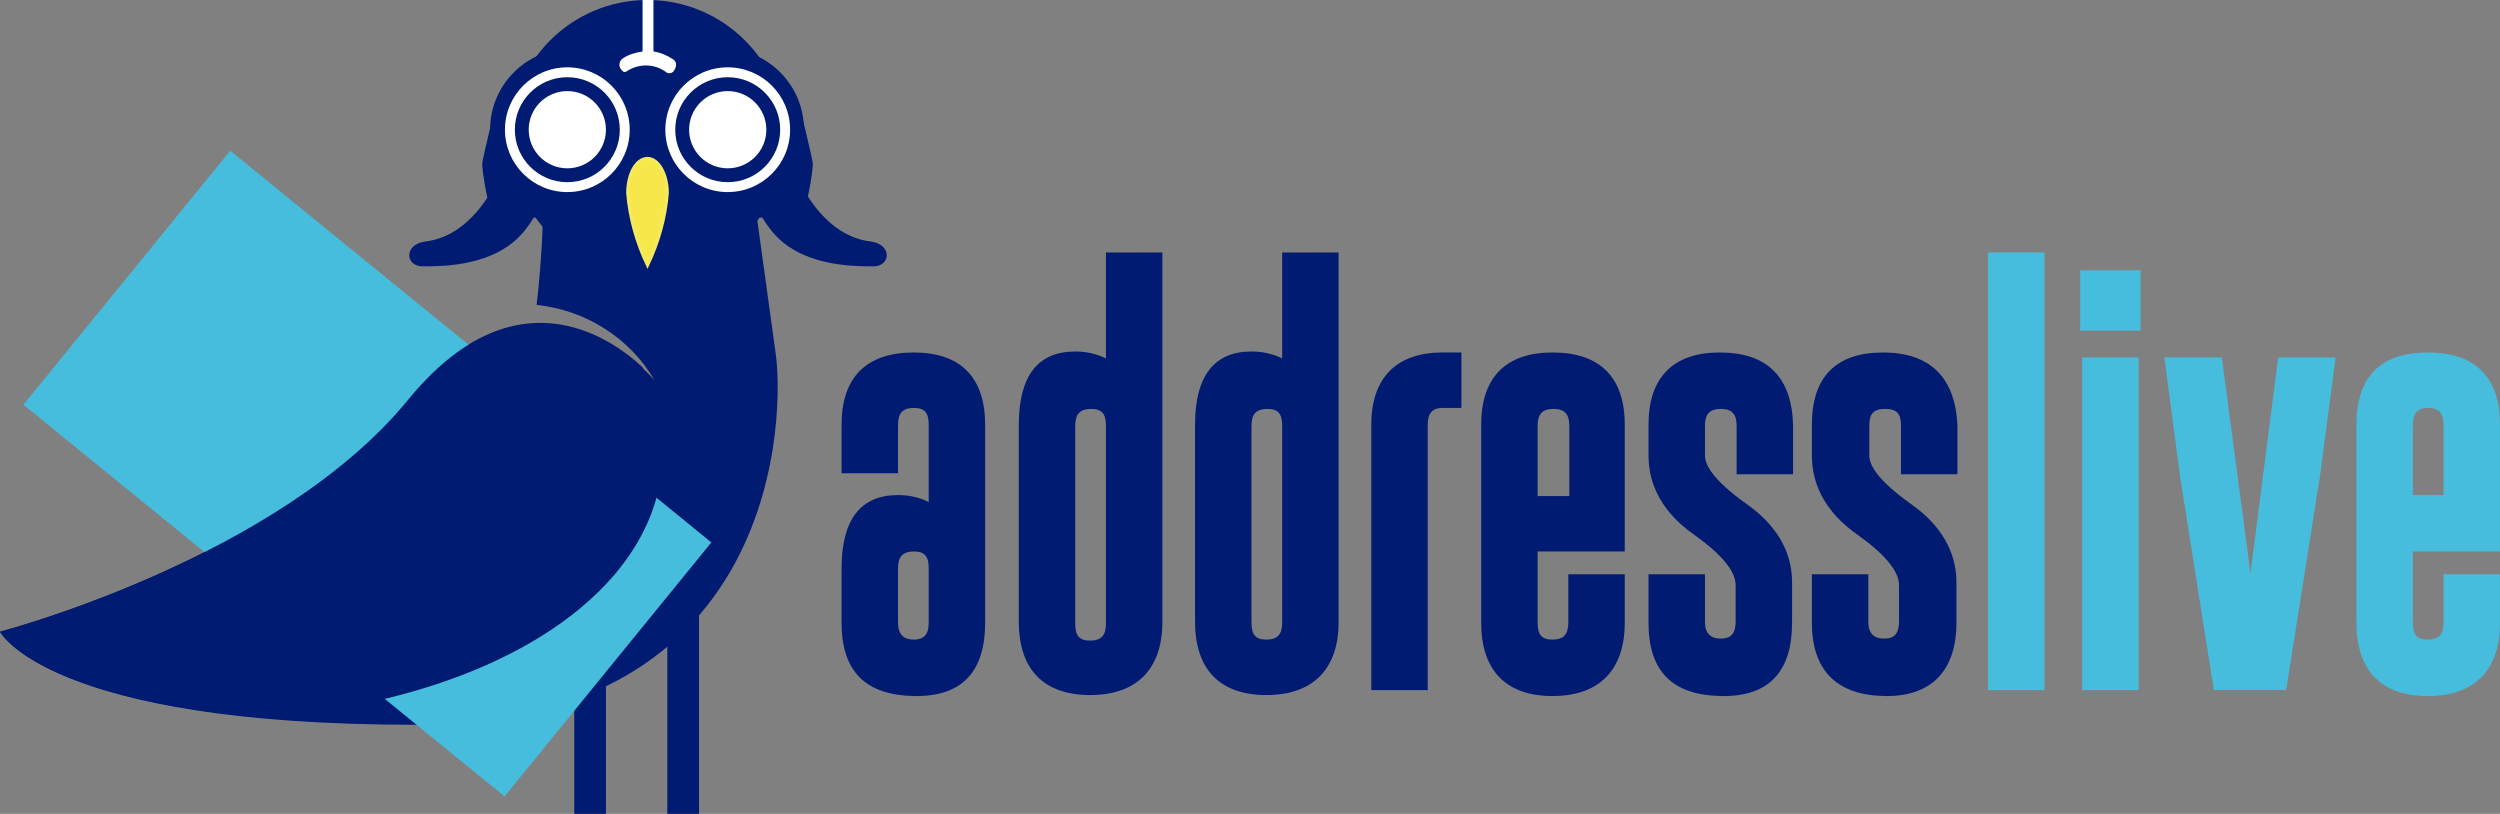 <?xml version="1.0" encoding="utf-8"?>
<!-- Generator: Adobe Illustrator 26.0.2, SVG Export Plug-In . SVG Version: 6.00 Build 0)  -->
<svg version="1.1" id="Layer_1" xmlns="http://www.w3.org/2000/svg" xmlns:xlink="http://www.w3.org/1999/xlink" x="0px" y="0px"
	 viewBox="0 0 252.5 82.2" style="enable-background:new 0 0 252.5 82.2;" xml:space="preserve">
<rect x="0" y="0" width="252.5" height="82.2" fill="#808080" stroke="none"/>
<style type="text/css">
	.st0{fill:#001B71;}
	.st1{fill:#47BDDE;}
	.st2{fill:#FFFFFF;}
	.st3{fill:#F6E84A;stroke:#F4E961;stroke-width:0.31;stroke-miterlimit:10;}
</style>
<path class="st0" d="M92.3,35.6c-4.8,0-7.3,2.5-7.3,7.3v4.9h5.7v-4.9c0-1.2,0.5-1.7,1.6-1.7s1.5,0.5,1.5,1.7v7.8
	c-1-0.5-2.1-0.7-3.1-0.7c-3.8,0-5.7,2.5-5.7,7.4v5.5c0,4.9,2.4,7.3,7.3,7.4s7.2-2.5,7.2-7.4v-20C99.5,38.1,97,35.6,92.3,35.6z
	 M93.8,57.4v5.5c0,1.2-0.5,1.7-1.5,1.7s-1.6-0.5-1.6-1.7v-5.5c0-1.2,0.5-1.7,1.6-1.7S93.8,56.2,93.8,57.4z"/>
<path class="st0" d="M111.7,36.2c-1-0.5-2.1-0.7-3.1-0.7c-3.8,0-5.7,2.5-5.7,7.4v19.9c0,4.8,2.5,7.4,7.2,7.4s7.3-2.6,7.3-7.4V25.5
	h-5.7V36.2z M108.6,43c0-1.2,0.5-1.7,1.6-1.7s1.5,0.5,1.5,1.7v20c0,1.2-0.5,1.7-1.6,1.7s-1.5-0.5-1.5-1.7V43z"/>
<path class="st0" d="M129.5,36.2c-1-0.5-2.1-0.7-3.1-0.7c-3.8,0-5.7,2.5-5.7,7.4v19.9c0,4.8,2.5,7.4,7.2,7.4c4.7,0,7.3-2.6,7.3-7.4
	V25.5h-5.7V36.2z M129.5,62.9c0,1.2-0.5,1.7-1.6,1.7s-1.5-0.5-1.5-1.7V43c0-1.2,0.5-1.7,1.6-1.7c1.1,0,1.5,0.5,1.5,1.7V62.9z"/>
<path class="st0" d="M138.5,42.9v26.8h5.7V42.9c0-1.2,0.5-1.7,1.5-1.7h1.9v-5.6h-1.9C141.1,35.6,138.5,38.1,138.5,42.9z"/>
<path class="st0" d="M156.8,35.6c-4.7,0-7.2,2.5-7.2,7.3v20c0,4.8,2.5,7.4,7.2,7.4s7.3-2.6,7.3-7.4V58h-5.7v4.9
	c0,1.2-0.5,1.7-1.6,1.7s-1.5-0.5-1.5-1.7v-7.2h8.8V42.9C164.1,38.1,161.6,35.6,156.8,35.6z M155.3,50.1v-7.1c0-1.2,0.5-1.7,1.6-1.7
	s1.6,0.5,1.6,1.7v7.1L155.3,50.1z"/>
<path class="st0" d="M173.7,35.6c-4.7,0-7.2,2.5-7.2,7.3V46c0,3.2,1.6,5.9,4.6,8c2.8,2,4.2,3.7,4.2,5.1v3.7c0,1.2-0.5,1.7-1.5,1.7
	s-1.6-0.5-1.6-1.7V58h-5.7v4.9c0,4.9,2.4,7.3,7.3,7.4s7.2-2.5,7.2-7.4v-4.1c0-3.1-1.6-5.8-4.6-7.9c-3.5-2.5-4.2-4-4.2-4.9v-3
	c0-1.2,0.5-1.7,1.6-1.7s1.6,0.5,1.6,1.7v4.9h5.7v-4.9C181,38.1,178.5,35.6,173.7,35.6z"/>
<path class="st0" d="M190.2,35.6c-4.8,0-7.2,2.5-7.2,7.3V46c0,3.2,1.6,5.9,4.6,8c2.8,2,4.2,3.7,4.2,5.1v3.7c0,1.2-0.5,1.7-1.5,1.7
	s-1.6-0.5-1.6-1.7V58h-5.7v4.9c0,4.8,2.5,7.3,7.3,7.4s7.3-2.6,7.3-7.4v-4.1c0-3.1-1.6-5.8-4.6-7.9c-3.5-2.5-4.2-4-4.2-4.9v-3
	c0-1.2,0.4-1.7,1.6-1.7s1.6,0.5,1.6,1.7v4.9h5.7v-4.9C197.5,38.1,194.9,35.6,190.2,35.6z"/>
<rect x="200.8" y="25.5" class="st1" width="5.7" height="44.2"/>
<rect x="210.3" y="36.1" class="st1" width="5.7" height="33.6"/>
<rect x="210.1" y="27.3" class="st1" width="6.1" height="6.1"/>
<polygon class="st1" points="227.3,57.9 224.4,36.1 218.6,36.1 220.2,48.2 223.6,69.7 230.9,69.7 234.3,48.2 235.9,36.1 230.1,36.1 
	"/>
<path class="st1" d="M252.5,55.7V42.9c0-4.8-2.5-7.3-7.3-7.3s-7.2,2.5-7.2,7.3v20c0,4.8,2.5,7.4,7.2,7.4s7.3-2.6,7.3-7.4V58h-5.7
	v4.9c0,1.2-0.5,1.7-1.6,1.7s-1.5-0.5-1.5-1.7v-7.2H252.5z M245.2,41.2c1.1,0,1.6,0.5,1.6,1.7v7.1h-3.1v-7.1
	C243.7,41.7,244.2,41.2,245.2,41.2L245.2,41.2z"/>
<rect x="67.4" y="60.4" class="st0" width="3.2" height="21.8"/>
<rect x="58" y="60.4" class="st0" width="3.2" height="21.8"/>
<circle class="st0" cx="65.4" cy="13.9" r="13.9"/>
<path class="st0" d="M75.2,12.9l3.1,22.5c1,6.1,0.7,37.8-36.4,37.8S0,63.8,0,63.8s28-7.3,41.2-23.4s24.9-2,24.9-2
	c-2.5-4.3-7-7.1-11.9-7.6c0,0,1.3-10.8,0.2-15.1l12-3.9L75.2,12.9z"/>
<rect x="20.6" y="16.5" transform="matrix(0.631 -0.775 0.775 0.631 -23.419 46.428)" class="st1" width="33.1" height="62.7"/>
<path class="st0" d="M50.8,16.9c0,0-2.4,6.9-7.9,7.5c-2.1,0.3-2,2.5-0.2,2.5c2.1,0,7.3,0,10.2-3.5s1.8-6.1,1.8-6.1L50.8,16.9z"/>
<path class="st0" d="M80.1,16.9c0,0,2.4,6.9,7.9,7.5c2.1,0.3,2,2.5,0.2,2.5c-2.1,0-7.3,0-10.2-3.5s-1.8-6.1-1.8-6.1L80.1,16.9z"/>
<path class="st0" d="M64.5,12.2c0,3.5,2,9.2,8.3,9.7s8.5-0.8,8.6-1.1c0.3-1.4,0.6-2.8,0.7-4.2c0-0.5-1.4-6.1-1.4-6.1L64.5,12.2z"/>
<circle class="st2" cx="73.5" cy="13.1" r="6.8"/>
<circle class="st0" cx="73" cy="13.1" r="8.2"/>
<circle class="st2" cx="73.5" cy="13.1" r="6.3"/>
<path class="st0" d="M66.2,12.2c0,3.5-2,9.2-8.2,9.7s-8.5-0.8-8.6-1.1c-0.3-1.4-0.6-2.8-0.7-4.2c0-0.5,1.4-6.1,1.4-6.1L66.2,12.2z"
	/>
<circle class="st2" cx="57.3" cy="13.1" r="6.8"/>
<circle class="st0" cx="57.7" cy="13.1" r="8.2"/>
<circle class="st2" cx="57.3" cy="13.1" r="6.3"/>
<path class="st3" d="M65.4,16c-1.1,0-2,1.5-2,3.5c0.2,2.5,0.9,5,2,7.3c1.1-2.3,1.8-4.8,2-7.3C67.4,17.6,66.5,16,65.4,16z"/>
<path class="st0" d="M66.3,40.9c-0.3-1.3-0.8-2.6-1.4-3.8c-3.3-3.1-13-9.8-23.7,3.3C28,56.5,0,63.8,0,63.8s3.4,6.6,26.5,8.7
	C53.4,70.4,70.5,56.8,66.3,40.9z"/>
<circle class="st0" cx="73.5" cy="13.1" r="5.3"/>
<circle class="st2" cx="73.5" cy="13.1" r="3.9"/>
<circle class="st0" cx="57.3" cy="13.1" r="5.3"/>
<circle class="st2" cx="57.3" cy="13.1" r="3.9"/>
<path class="st2" d="M65.5,0c-0.2,0-0.4,0-0.6,0v5.2c-0.7,0.1-1.4,0.3-2,0.7c-0.3,0.2-0.4,0.6-0.3,0.9c0.1,0.2,0.2,0.3,0.3,0.4
	c0.1,0.1,0.3,0.1,0.4,0c1.2-0.8,2.8-0.8,4,0.1c0.1,0.1,0.2,0.1,0.3,0.1c0.2,0,0.4-0.1,0.5-0.3C68.4,6.6,68.3,6.2,68,6
	c-0.6-0.4-1.3-0.7-2-0.8V0H65.5z"/>
</svg>
